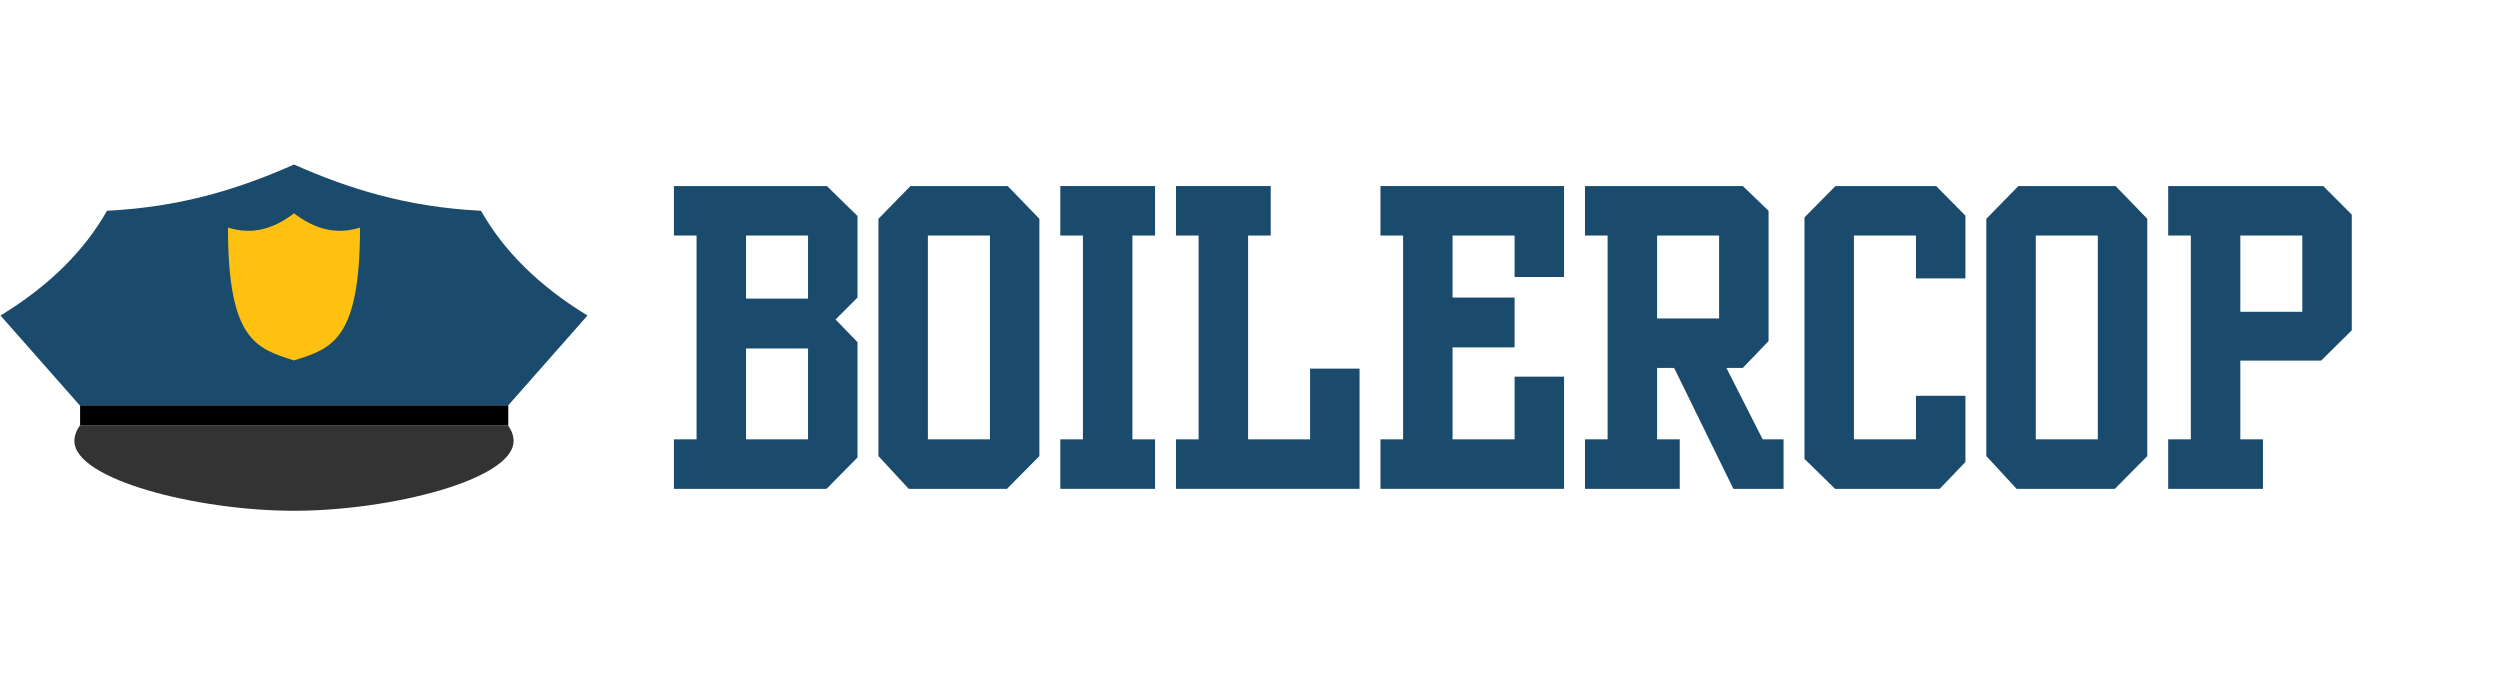 <?xml version="1.0" encoding="UTF-8"?>
<svg xmlns="http://www.w3.org/2000/svg" xmlns:xlink="http://www.w3.org/1999/xlink" width="382" zoomAndPan="magnify" viewBox="0 0 286.5 78" height="104" preserveAspectRatio="xMidYMid meet" version="1.0">
  <defs>
    <g></g>
    <clipPath id="33031a1778">
      <path d="M 0.02 18.852 L 67.359 18.852 L 67.359 46.742 L 0.02 46.742 Z M 0.02 18.852 " clip-rule="nonzero"></path>
    </clipPath>
    <clipPath id="b735f429c3">
      <path d="M 8.328 48.535 L 59 48.535 L 59 58.535 L 8.328 58.535 Z M 8.328 48.535 " clip-rule="nonzero"></path>
    </clipPath>
  </defs>
  <g clip-path="url(#33031a1778)">
    <path fill="#1a4b6c" d="M 12.262 24.152 C 20.871 23.727 27.586 21.566 33.691 18.852 C 39.797 21.566 46.512 23.727 55.121 24.152 C 57.676 28.66 61.641 32.691 67.324 36.16 C 64.297 39.59 61.273 43.02 58.25 46.449 C 50.062 46.449 41.879 46.449 33.691 46.449 C 25.504 46.449 17.32 46.449 9.133 46.449 C 6.109 43.02 3.086 39.59 0.059 36.16 C 5.742 32.691 9.707 28.66 12.262 24.152 Z M 12.262 24.152 " fill-opacity="1" fill-rule="evenodd"></path>
  </g>
  <path fill="#fec111" d="M 26.125 26.082 C 26.125 38.965 29.348 39.941 33.691 41.305 C 38.035 39.941 41.258 38.965 41.258 26.082 C 38.34 26.992 35.902 26.133 33.691 24.445 C 31.48 26.133 29.043 26.992 26.125 26.082 Z M 26.125 26.082 " fill-opacity="1" fill-rule="evenodd"></path>
  <g clip-path="url(#b735f429c3)">
    <path fill="#333333" d="M 58.203 48.727 C 58.629 49.312 58.855 49.918 58.855 50.543 C 58.855 54.957 44.773 58.535 33.691 58.535 C 22.609 58.535 8.527 54.957 8.527 50.543 C 8.527 49.918 8.754 49.312 9.18 48.727 Z M 58.203 48.727 " fill-opacity="1" fill-rule="evenodd"></path>
  </g>
  <path fill="#000000" d="M 9.18 46.449 L 58.25 46.449 L 58.25 48.727 L 9.18 48.727 Z M 9.18 46.449 " fill-opacity="1" fill-rule="evenodd"></path>
  <g fill="#1a4b6c" fill-opacity="1">
    <g transform="translate(76.032, 50.63)">
      <g>
        <path d="M 1.199 5.391 L 18.688 5.391 L 22.238 1.797 L 22.238 -11.418 L 19.723 -14.016 L 22.238 -16.531 L 22.238 -25.875 L 18.727 -29.309 L 1.199 -29.309 L 1.199 -23.637 L 3.793 -23.637 L 3.793 -0.281 L 1.199 -0.281 Z M 9.465 -23.637 L 16.57 -23.637 L 16.57 -16.41 L 9.465 -16.41 Z M 16.57 -10.699 L 16.57 -0.281 L 9.465 -0.281 L 9.465 -10.699 Z M 16.57 -10.699 "></path>
      </g>
    </g>
  </g>
  <g fill="#1a4b6c" fill-opacity="1">
    <g transform="translate(99.469, 50.63)">
      <g>
        <path d="M 1.199 1.637 L 4.672 5.391 L 15.93 5.391 L 19.645 1.637 L 19.645 -25.555 L 16.012 -29.309 L 4.871 -29.309 L 1.199 -25.555 Z M 13.977 -23.637 L 13.977 -0.281 L 6.867 -0.281 L 6.867 -23.637 Z M 13.977 -23.637 "></path>
      </g>
    </g>
  </g>
  <g fill="#1a4b6c" fill-opacity="1">
    <g transform="translate(120.31, 50.63)">
      <g>
        <path d="M 1.199 5.391 L 12.059 5.391 L 12.059 -0.281 L 9.465 -0.281 L 9.465 -23.637 L 12.059 -23.637 L 12.059 -29.309 L 1.199 -29.309 L 1.199 -23.637 L 3.793 -23.637 L 3.793 -0.281 L 1.199 -0.281 Z M 1.199 5.391 "></path>
      </g>
    </g>
  </g>
  <g fill="#1a4b6c" fill-opacity="1">
    <g transform="translate(133.566, 50.63)">
      <g>
        <path d="M 1.199 -29.309 L 1.199 -23.637 L 3.793 -23.637 L 3.793 -0.281 L 1.199 -0.281 L 1.199 5.391 L 22.238 5.391 L 22.238 -8.387 L 16.57 -8.387 L 16.57 -0.281 L 9.465 -0.281 L 9.465 -23.637 L 12.059 -23.637 L 12.059 -29.309 Z M 1.199 -29.309 "></path>
      </g>
    </g>
  </g>
  <g fill="#1a4b6c" fill-opacity="1">
    <g transform="translate(157.002, 50.63)">
      <g>
        <path d="M 1.199 -0.281 L 1.199 5.391 L 22.238 5.391 L 22.238 -7.465 L 16.57 -7.465 L 16.57 -0.281 L 9.465 -0.281 L 9.465 -10.82 L 16.57 -10.82 L 16.57 -16.531 L 9.465 -16.531 L 9.465 -23.637 L 16.57 -23.637 L 16.57 -18.887 L 22.238 -18.887 L 22.238 -29.309 L 1.199 -29.309 L 1.199 -23.637 L 3.793 -23.637 L 3.793 -0.281 Z M 1.199 -0.281 "></path>
      </g>
    </g>
  </g>
  <g fill="#1a4b6c" fill-opacity="1">
    <g transform="translate(180.439, 50.63)">
      <g>
        <path d="M 1.199 -29.309 L 1.199 -23.637 L 3.793 -23.637 L 3.793 -0.281 L 1.199 -0.281 L 1.199 5.391 L 12.059 5.391 L 12.059 -0.281 L 9.465 -0.281 L 9.465 -8.465 L 11.418 -8.465 L 18.207 5.391 L 23.957 5.391 L 23.957 -0.281 L 21.562 -0.281 L 17.41 -8.465 L 19.285 -8.465 L 22.238 -11.539 L 22.238 -26.473 L 19.285 -29.309 Z M 16.57 -23.637 L 16.57 -14.133 L 9.465 -14.133 L 9.465 -23.637 Z M 16.57 -23.637 "></path>
      </g>
    </g>
  </g>
  <g fill="#1a4b6c" fill-opacity="1">
    <g transform="translate(205.593, 50.63)">
      <g>
        <path d="M 1.199 -25.715 L 1.199 1.957 L 4.711 5.391 L 16.691 5.391 L 19.645 2.316 L 19.645 -5.27 L 13.977 -5.27 L 13.977 -0.281 L 6.867 -0.281 L 6.867 -23.637 L 13.977 -23.637 L 13.977 -18.727 L 19.645 -18.727 L 19.645 -25.914 L 16.289 -29.309 L 4.75 -29.309 Z M 1.199 -25.715 "></path>
      </g>
    </g>
  </g>
  <g fill="#1a4b6c" fill-opacity="1">
    <g transform="translate(226.434, 50.63)">
      <g>
        <path d="M 1.199 1.637 L 4.672 5.391 L 15.93 5.391 L 19.645 1.637 L 19.645 -25.555 L 16.012 -29.309 L 4.871 -29.309 L 1.199 -25.555 Z M 13.977 -23.637 L 13.977 -0.281 L 6.867 -0.281 L 6.867 -23.637 Z M 13.977 -23.637 "></path>
      </g>
    </g>
  </g>
  <g fill="#1a4b6c" fill-opacity="1">
    <g transform="translate(247.276, 50.63)">
      <g>
        <path d="M 1.199 5.391 L 12.059 5.391 L 12.059 -0.281 L 9.465 -0.281 L 9.465 -9.305 L 18.727 -9.305 L 22.238 -12.777 L 22.238 -26.031 L 18.965 -29.309 L 1.199 -29.309 L 1.199 -23.637 L 3.793 -23.637 L 3.793 -0.281 L 1.199 -0.281 Z M 16.57 -23.637 L 16.57 -14.895 L 9.465 -14.895 L 9.465 -23.637 Z M 16.57 -23.637 "></path>
      </g>
    </g>
  </g>
</svg>
